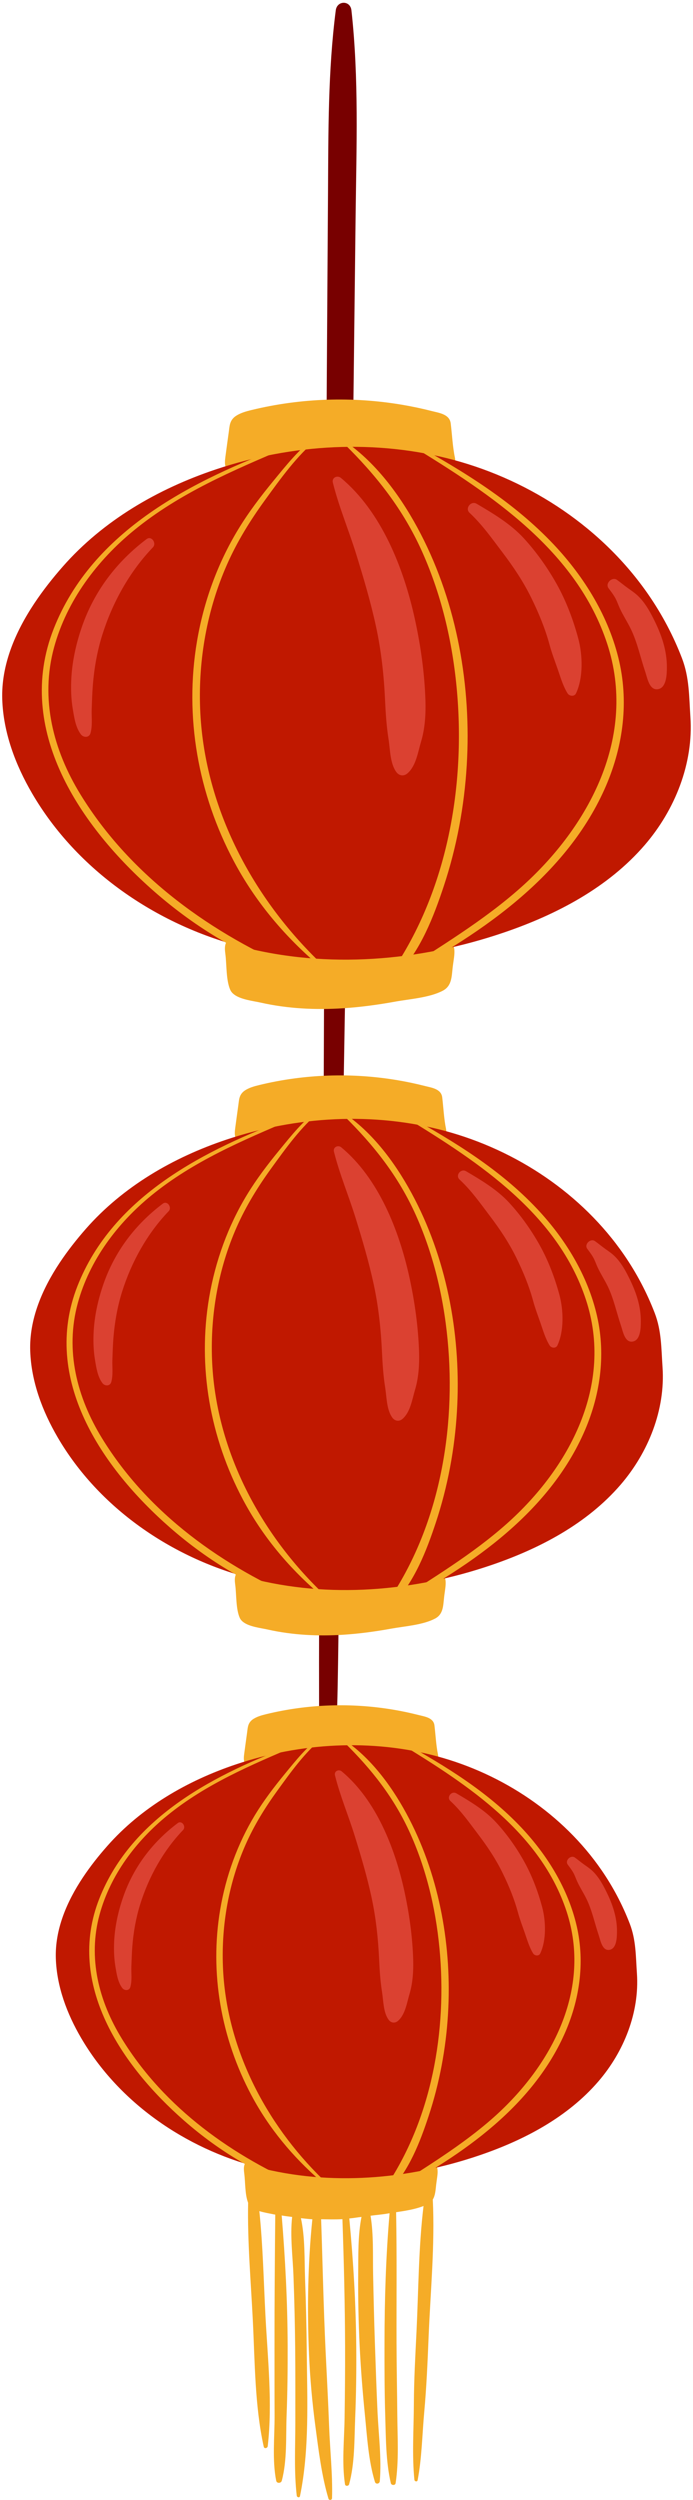 <?xml version="1.0" encoding="UTF-8"?>
<!DOCTYPE svg PUBLIC '-//W3C//DTD SVG 1.0//EN'
          'http://www.w3.org/TR/2001/REC-SVG-20010904/DTD/svg10.dtd'>
<svg height="90.1" preserveAspectRatio="xMidYMid meet" version="1.0" viewBox="35.5 2.9 25.0 90.1" width="25.0" xmlns="http://www.w3.org/2000/svg" xmlns:xlink="http://www.w3.org/1999/xlink" zoomAndPan="magnify"
><g id="change1_1"
  ><path d="M48.178,3.272c-0.041-0.365-0.518-0.36-0.565,0c-0.281,2.179-0.266,4.376-0.28,6.571 c-0.014,2.19-0.028,4.381-0.043,6.571c-0.028,4.312-0.021,8.624-0.053,12.936 c-0.064,8.727-0.047,17.454-0.152,26.181c-0.029,2.43-0.077,4.86-0.076,7.29 c0.001,1.232,0.002,2.464,0.01,3.696c0.008,1.235,0.123,2.463,0.177,3.696c0.005,0.116,0.173,0.115,0.18,0 c0.136-2.194,0.265-4.371,0.306-6.571c0.041-2.19,0.052-4.38,0.064-6.571 c0.023-4.312,0.036-8.625,0.113-12.936c0.156-8.726,0.282-17.454,0.384-26.181c0.029-2.43,0.057-4.86,0.086-7.29 C48.358,8.201,48.45,5.724,48.178,3.272z" fill="#780000"
  /></g
  ><g id="change2_1"
  ><path d="M43.648,19.757c-0.05-0.125-0.033-0.266-0.016-0.4c0.039-0.298,0.081-0.596,0.122-0.893 c0.03-0.216,0.028-0.395,0.222-0.549c0.177-0.13,0.396-0.189,0.607-0.24c1.771-0.43,3.63-0.491,5.426-0.187 c0.361,0.061,0.72,0.137,1.075,0.228c0.257,0.066,0.635,0.111,0.676,0.444c0.05,0.409,0.068,0.837,0.152,1.24 c0.067,0.321-0.139,0.481-0.428,0.614c-0.822,0.376-1.722,0.582-2.626,0.605 c-0.932,0.023-1.892-0.016-2.824-0.087c-0.683-0.052-1.377-0.141-1.996-0.434 C43.877,20.021,43.713,19.921,43.648,19.757z M51.482,36.635c-0.822-0.376-1.722-0.582-2.626-0.605 c-0.932-0.023-1.892,0.016-2.824,0.087c-0.683,0.052-1.377,0.141-1.996,0.434c-0.16,0.076-0.324,0.176-0.389,0.341 c-0.05,0.125-0.033,0.266-0.016,0.4c0.049,0.378,0.021,0.933,0.175,1.281c0.029,0.065,0.076,0.12,0.136,0.166 c0.245,0.189,0.7,0.236,0.955,0.294c0.98,0.221,1.995,0.27,2.995,0.204c0.626-0.041,1.249-0.126,1.866-0.238 c0.529-0.096,1.236-0.142,1.715-0.393c0.329-0.172,0.319-0.508,0.357-0.838 C51.891,37.246,52.038,36.889,51.482,36.635z M51.453,42.448c-0.037-0.306-0.385-0.348-0.621-0.408 c-0.326-0.083-0.656-0.153-0.987-0.209c-1.651-0.279-3.358-0.223-4.986,0.172 c-0.193,0.047-0.395,0.101-0.557,0.221c-0.178,0.142-0.176,0.306-0.204,0.504 c-0.037,0.273-0.076,0.547-0.112,0.821c-0.016,0.123-0.031,0.253,0.015,0.368 c0.06,0.151,0.211,0.243,0.357,0.313c0.569,0.27,1.206,0.351,1.834,0.399c0.856,0.065,1.738,0.101,2.594,0.08 c0.831-0.021,1.657-0.21,2.412-0.556c0.266-0.122,0.455-0.27,0.393-0.564 C51.515,43.218,51.498,42.824,51.453,42.448z M51.199,59.424c-0.755-0.346-1.582-0.535-2.412-0.556 c-0.857-0.021-1.738,0.015-2.594,0.08c-0.627,0.048-1.266,0.129-1.834,0.399 c-0.146,0.07-0.297,0.162-0.357,0.313c-0.046,0.115-0.031,0.245-0.015,0.368c0.045,0.347,0.02,0.857,0.161,1.177 c0.026,0.06,0.07,0.11,0.124,0.152c0.225,0.174,0.643,0.217,0.878,0.27c0.901,0.203,1.833,0.248,2.752,0.188 c0.576-0.038,1.148-0.116,1.715-0.219c0.486-0.088,1.135-0.13,1.576-0.361c0.303-0.158,0.293-0.467,0.328-0.77 C51.575,59.986,51.71,59.658,51.199,59.424z M51.173,65.085c-0.034-0.281-0.354-0.32-0.571-0.375 c-0.3-0.076-0.602-0.141-0.907-0.192c-1.517-0.257-3.086-0.205-4.582,0.158c-0.177,0.043-0.363,0.093-0.512,0.203 c-0.163,0.13-0.162,0.281-0.187,0.463c-0.034,0.251-0.07,0.502-0.103,0.754 c-0.015,0.113-0.029,0.232,0.014,0.338c0.055,0.138,0.194,0.224,0.328,0.287c0.522,0.248,1.109,0.323,1.685,0.367 c0.786,0.06,1.597,0.093,2.384,0.073c0.763-0.019,1.522-0.193,2.217-0.511c0.244-0.112,0.418-0.248,0.361-0.518 C51.23,65.791,51.215,65.43,51.173,65.085z M50.94,80.684c-0.694-0.318-1.454-0.492-2.217-0.511 c-0.787-0.02-1.597,0.013-2.384,0.073c-0.577,0.044-1.163,0.119-1.685,0.367 c-0.135,0.064-0.273,0.149-0.328,0.287c-0.042,0.106-0.028,0.225-0.014,0.338c0.04,0.309,0.022,0.754,0.139,1.05 c-0.027,1.411,0.1,2.842,0.17,4.246c0.075,1.497,0.07,3.075,0.393,4.544c0.019,0.088,0.136,0.057,0.145-0.02 c0.176-1.543-0.002-3.16-0.083-4.706c-0.065-1.246-0.091-2.516-0.22-3.763 c0.184,0.057,0.388,0.087,0.525,0.118c0.016,0.004,0.033,0.003,0.049,0.007c-0.015,1.573-0.029,3.145-0.027,4.718 c0.001,0.84-0.001,1.681,0.003,2.521c0.003,0.764-0.091,1.603,0.058,2.354c0.021,0.103,0.176,0.095,0.201,0 c0.198-0.74,0.145-1.592,0.174-2.354c0.032-0.84,0.041-1.681,0.038-2.521c-0.005-1.569-0.086-3.124-0.215-4.686 c0.125,0.023,0.251,0.036,0.377,0.053c-0.078,0.691,0.023,1.441,0.048,2.12c0.033,0.88,0.053,1.761,0.062,2.642 c0.008,0.881,0.005,1.762,0.005,2.642c0,0.876-0.05,1.77,0.051,2.641c0.007,0.061,0.102,0.087,0.117,0.016 c0.346-1.673,0.26-3.498,0.244-5.198c-0.008-0.881-0.028-1.762-0.061-2.642 c-0.025-0.691,0.004-1.477-0.149-2.177c0.138,0.013,0.274,0.033,0.412,0.039 c-0.165,1.617-0.189,3.242-0.12,4.866c0.037,0.869,0.115,1.735,0.23,2.598c0.114,0.853,0.224,1.781,0.471,2.605 c0.021,0.071,0.127,0.057,0.129-0.018c0.026-0.852-0.074-1.733-0.105-2.587 c-0.033-0.9-0.083-1.798-0.126-2.698c-0.076-1.588-0.108-3.178-0.162-4.767 c0.256,0.004,0.512,0.013,0.768-0.003c0.053,1.533,0.091,3.067,0.096,4.6 c0.003,0.856-0.006,1.712-0.018,2.568c-0.011,0.783-0.104,1.613,0.015,2.388c0.012,0.078,0.13,0.068,0.148,0 c0.208-0.758,0.187-1.607,0.219-2.388c0.035-0.856,0.046-1.711,0.039-2.568c-0.013-1.547-0.105-3.086-0.251-4.625 c0.147-0.012,0.293-0.039,0.44-0.056c-0.133,0.676-0.113,1.394-0.119,2.076c-0.007,0.86,0.011,1.724,0.053,2.583 c0.041,0.829,0.107,1.658,0.19,2.484c0.079,0.789,0.128,1.645,0.36,2.406c0.031,0.1,0.168,0.075,0.176-0.024 c0.068-0.813-0.042-1.664-0.081-2.478c-0.039-0.828-0.066-1.655-0.095-2.484 c-0.029-0.829-0.048-1.658-0.065-2.487c-0.014-0.697,0.022-1.425-0.092-2.118c0.205-0.029,0.413-0.042,0.617-0.079 c0.021-0.004,0.047-0.007,0.069-0.011c-0.134,1.553-0.181,3.114-0.183,4.672 c-0.001,0.872-0.001,1.746,0.026,2.618c0.025,0.806,0.02,1.65,0.202,2.439c0.019,0.082,0.16,0.089,0.173,0 c0.121-0.8,0.068-1.633,0.061-2.439c-0.007-0.873-0.026-1.745-0.028-2.618 c-0.004-1.569,0.014-3.14-0.015-4.709c0.332-0.049,0.69-0.106,0.989-0.224 c-0.18,1.49-0.181,3.028-0.253,4.518c-0.043,0.874-0.092,1.749-0.096,2.624c-0.004,0.896-0.07,1.834,0.019,2.725 c0.006,0.061,0.103,0.087,0.117,0.016c0.152-0.794,0.164-1.633,0.237-2.438c0.083-0.907,0.122-1.815,0.159-2.725 c0.067-1.632,0.23-3.314,0.151-4.953c0.092-0.15,0.1-0.342,0.122-0.535 C51.285,81.2,51.409,80.899,50.94,80.684z" fill="#F5AC27"
  /></g
  ><g id="change3_1"
  ><path d="M36.738,24.646c-0.693,1.043-1.198,2.225-1.157,3.462c0.04,1.198,0.475,2.356,1.08,3.391 c1.614,2.764,4.455,4.714,7.552,5.52c3.097,0.807,6.422,0.523,9.452-0.506c1.917-0.651,3.778-1.629,5.098-3.163 c1.084-1.259,1.758-2.934,1.643-4.609C60.357,28,60.371,27.321,60.101,26.619c-0.309-0.804-0.715-1.571-1.204-2.28 c-1.65-2.393-4.218-4.105-7.025-4.861c-2.807-0.757-5.834-0.582-8.591,0.341c-2.088,0.699-4.061,1.843-5.514,3.498 C37.408,23.725,37.054,24.171,36.738,24.646z" fill="#C01800"
  /></g
  ><g id="change3_2"
  ><path d="M37.653,48.409c-0.636,0.958-1.101,2.045-1.063,3.18c0.037,1.101,0.437,2.165,0.992,3.116 c1.483,2.539,4.094,4.331,6.939,5.072s5.901,0.48,8.685-0.465c1.761-0.598,3.471-1.497,4.685-2.906 c0.996-1.157,1.616-2.696,1.51-4.235c-0.047-0.681-0.034-1.305-0.282-1.95c-0.284-0.738-0.657-1.444-1.106-2.095 c-1.516-2.199-3.875-3.771-6.455-4.467c-2.579-0.695-5.36-0.534-7.893,0.314 c-1.919,0.642-3.731,1.693-5.067,3.214C38.268,47.563,37.943,47.973,37.653,48.409z" fill="#C01800"
  /></g
  ><g id="change3_3"
  ><path d="M38.491,70.562c-0.585,0.88-1.012,1.879-0.977,2.923c0.034,1.012,0.401,1.99,0.912,2.863 c1.363,2.333,3.762,3.98,6.377,4.661c2.615,0.681,5.422,0.442,7.981-0.427c1.618-0.549,3.19-1.375,4.305-2.671 c0.915-1.063,1.485-2.477,1.388-3.891c-0.043-0.626-0.031-1.2-0.259-1.792 c-0.261-0.678-0.604-1.327-1.016-1.925c-1.393-2.021-3.561-3.466-5.931-4.105 c-2.37-0.639-4.926-0.491-7.253,0.288c-1.763,0.59-3.429,1.556-4.656,2.953 C39.057,69.784,38.758,70.161,38.491,70.562z" fill="#C01800"
  /></g
  ><g id="change2_2"
  ><path d="M45.372,20.221c0.467-0.568,0.927-1.153,1.529-1.584c0.043-0.031,0.097,0.04,0.056,0.073 c-0.745,0.609-1.337,1.443-1.9,2.217c-0.528,0.727-1,1.488-1.364,2.31 c-0.721,1.629-1.041,3.425-0.973,5.203c0.132,3.453,1.809,6.696,4.261,9.085c0.054,0.052-0.026,0.13-0.082,0.082 c-1.201-1.042-2.212-2.257-2.961-3.664c-1.293-2.429-1.792-5.214-1.331-7.933c0.24-1.417,0.737-2.796,1.484-4.027 C44.468,21.361,44.91,20.782,45.372,20.221z M41.061,35.027c1.516,1.328,3.285,2.394,5.216,2.989 c0.06,0.019,0.104-0.079,0.044-0.104c-3.163-1.338-6.09-3.408-7.915-6.375c-0.989-1.608-1.461-3.448-0.956-5.303 c0.46-1.686,1.552-3.135,2.893-4.229c1.636-1.335,3.583-2.16,5.509-2.977c0.041-0.017,0.011-0.087-0.03-0.072 c-3.365,1.248-6.99,3.06-8.385,6.606C36.006,29.198,38.399,32.695,41.061,35.027z M57.839,26.74 c-0.362-1.592-1.251-3.037-2.363-4.216c-1.443-1.529-3.239-2.632-5.065-3.642c-0.058-0.032-0.108,0.054-0.052,0.089 c2.858,1.743,5.941,3.775,7.042,7.119c1.099,3.336-0.642,6.603-3.116,8.8c-1.358,1.207-2.924,2.132-4.438,3.125 c0.827-0.856,1.298-2.079,1.663-3.18c0.466-1.408,0.74-2.878,0.828-4.358c0.17-2.834-0.345-5.79-1.655-8.324 c-0.649-1.256-1.558-2.537-2.738-3.347c-0.04-0.028-0.085,0.034-0.051,0.067c1.187,1.163,2.153,2.388,2.837,3.916 c0.733,1.637,1.132,3.427,1.27,5.211c0.273,3.527-0.461,7.319-2.57,10.211c-0.031,0.043-0.014,0.083,0.019,0.106 c0.004,0.008,0.015,0.004,0.024,0.008c0.031,0.012,0.066,0.014,0.094-0.009c0.013-0.011,0.022-0.027,0.035-0.038 c3.052-1.577,6.243-3.686,7.7-6.923C57.955,29.905,58.194,28.303,57.839,26.74z M45.585,44.343 c-0.424,0.516-0.83,1.048-1.177,1.62c-0.686,1.13-1.142,2.397-1.363,3.7c-0.424,2.499,0.035,5.057,1.223,7.289 c0.688,1.293,1.617,2.409,2.721,3.366c0.051,0.044,0.124-0.027,0.075-0.075c-2.253-2.195-3.794-5.175-3.915-8.347 c-0.062-1.633,0.231-3.284,0.894-4.781c0.335-0.756,0.768-1.455,1.253-2.123c0.517-0.711,1.062-1.478,1.746-2.037 c0.037-0.03-0.012-0.095-0.052-0.067C46.437,43.283,46.014,43.821,45.585,44.343z M41.624,57.947 c1.393,1.22,3.019,2.2,4.793,2.746c0.055,0.017,0.096-0.072,0.04-0.096c-2.906-1.229-5.596-3.131-7.273-5.857 c-0.909-1.477-1.343-3.168-0.878-4.873c0.422-1.549,1.426-2.881,2.659-3.886c1.503-1.226,3.292-1.984,5.061-2.735 c0.037-0.016,0.011-0.08-0.028-0.066c-3.092,1.147-6.423,2.812-7.704,6.07 C36.98,52.592,39.178,55.805,41.624,57.947z M54.868,46.459c-1.326-1.405-2.976-2.419-4.654-3.346 c-0.053-0.029-0.1,0.05-0.048,0.082c2.626,1.601,5.458,3.469,6.47,6.542c1.01,3.065-0.59,6.067-2.863,8.086 c-1.248,1.109-2.687,1.96-4.078,2.871c0.76-0.787,1.193-1.91,1.528-2.921c0.428-1.294,0.68-2.645,0.761-4.004 c0.156-2.604-0.317-5.32-1.521-7.649c-0.597-1.154-1.432-2.331-2.516-3.075 c-0.037-0.025-0.078,0.031-0.047,0.061c1.09,1.069,1.978,2.194,2.607,3.598c0.673,1.504,1.04,3.148,1.167,4.788 c0.251,3.241-0.423,6.725-2.361,9.382c-0.029,0.039-0.013,0.077,0.017,0.098c0.004,0.007,0.014,0.004,0.021,0.007 c0.028,0.011,0.061,0.013,0.086-0.008c0.012-0.01,0.02-0.024,0.032-0.035c2.804-1.449,5.737-3.387,7.076-6.361 c0.601-1.334,0.82-2.806,0.494-4.242C56.707,48.87,55.891,47.542,54.868,46.459z M43.542,73.766 c-0.057-1.501,0.212-3.018,0.821-4.393c0.307-0.694,0.706-1.337,1.152-1.951c0.475-0.654,0.976-1.358,1.604-1.872 c0.034-0.028-0.011-0.088-0.048-0.062c-0.508,0.364-0.896,0.858-1.291,1.337c-0.39,0.474-0.763,0.963-1.082,1.488 c-0.63,1.039-1.05,2.203-1.253,3.4c-0.389,2.296,0.032,4.647,1.124,6.699 c0.632,1.188,1.486,2.213,2.5,3.094c0.047,0.041,0.115-0.025,0.069-0.069C45.069,79.42,43.653,76.681,43.542,73.766 z M39.899,76.38c-0.835-1.357-1.234-2.912-0.807-4.478c0.388-1.424,1.31-2.647,2.443-3.571 c1.381-1.127,3.025-1.824,4.651-2.514c0.034-0.015,0.01-0.074-0.026-0.061 c-2.842,1.054-5.902,2.584-7.08,5.578c-1.208,3.071,0.813,6.024,3.06,7.992 c1.28,1.121,2.774,2.021,4.404,2.523c0.051,0.016,0.088-0.066,0.037-0.088 C43.911,80.633,41.44,78.885,39.899,76.38z M54.312,68.77c-1.218-1.291-2.735-2.223-4.277-3.075 c-0.049-0.027-0.092,0.046-0.044,0.075c2.413,1.471,5.016,3.188,5.946,6.011c0.928,2.817-0.542,5.575-2.631,7.431 c-1.147,1.019-2.469,1.801-3.748,2.639c0.699-0.723,1.097-1.755,1.404-2.685c0.393-1.189,0.625-2.43,0.7-3.68 c0.143-2.393-0.291-4.889-1.397-7.029c-0.548-1.06-1.315-2.142-2.312-2.826 c-0.034-0.023-0.072,0.028-0.043,0.056c1.002,0.982,1.818,2.016,2.396,3.307c0.619,1.382,0.956,2.893,1.072,4.4 c0.23,2.978-0.389,6.18-2.17,8.621c-0.026,0.036-0.012,0.07,0.016,0.09 c0.004,0.006,0.013,0.003,0.019,0.006c0.026,0.01,0.056,0.012,0.08-0.007 c0.011-0.009,0.018-0.022,0.029-0.032c2.577-1.331,5.272-3.112,6.502-5.845 c0.552-1.226,0.754-2.578,0.454-3.898C56.001,70.986,55.251,69.766,54.312,68.77z" fill="#F5AC27"
  /></g
  ><g id="change4_1"
  ><path d="M50.463,25.196c0.213,0.967,0.354,1.966,0.385,2.957c0.015,0.483-0.016,1.002-0.156,1.468 c-0.114,0.38-0.182,0.884-0.494,1.152c-0.134,0.115-0.301,0.088-0.403-0.052c-0.225-0.31-0.219-0.808-0.278-1.181 c-0.073-0.459-0.103-0.922-0.125-1.386c-0.041-0.899-0.135-1.782-0.325-2.662c-0.19-0.883-0.446-1.742-0.712-2.604 c-0.269-0.87-0.627-1.712-0.848-2.596c-0.044-0.177,0.161-0.276,0.29-0.169 C49.263,21.341,50.064,23.38,50.463,25.196z M53.635,22.82c0.388,0.512,0.739,1.036,1.024,1.613 c0.273,0.553,0.506,1.114,0.668,1.711c0.079,0.293,0.189,0.578,0.289,0.864c0.104,0.297,0.192,0.613,0.359,0.881 c0.065,0.104,0.246,0.125,0.305,0c0.267-0.566,0.241-1.384,0.081-1.978c-0.181-0.674-0.436-1.35-0.777-1.96 c-0.331-0.591-0.736-1.161-1.195-1.66c-0.47-0.51-1.102-0.888-1.696-1.236 c-0.201-0.118-0.43,0.164-0.253,0.328C52.904,21.816,53.254,22.318,53.635,22.82z M59.087,25.222 c-0.15-0.3-0.321-0.602-0.563-0.837c-0.114-0.111-0.247-0.199-0.375-0.291c-0.133-0.095-0.259-0.201-0.392-0.296 c-0.175-0.124-0.436,0.127-0.303,0.303c0.077,0.102,0.156,0.206,0.222,0.316c0.077,0.129,0.122,0.274,0.185,0.41 c0.119,0.257,0.275,0.493,0.399,0.748c0.233,0.48,0.345,1.03,0.52,1.546c0.074,0.218,0.15,0.69,0.478,0.613 c0.289-0.069,0.298-0.538,0.3-0.774C59.562,26.339,59.363,25.773,59.087,25.222z M39.19,25.782 c0.366-1.162,0.982-2.276,1.827-3.156c0.142-0.148-0.051-0.431-0.229-0.297c-1.076,0.81-1.883,1.87-2.328,3.146 c-0.219,0.629-0.366,1.295-0.391,1.961c-0.013,0.34-0,0.679,0.056,1.015c0.051,0.304,0.102,0.668,0.294,0.917 c0.095,0.123,0.298,0.125,0.346-0.045c0.078-0.276,0.033-0.579,0.043-0.863c0.01-0.29,0.019-0.581,0.042-0.871 C38.899,26.977,39.006,26.368,39.19,25.782z M47.813,44.251c-0.119-0.099-0.307-0.008-0.266,0.155 c0.203,0.812,0.532,1.586,0.779,2.385c0.245,0.792,0.48,1.582,0.655,2.393c0.174,0.809,0.261,1.621,0.299,2.446 c0.02,0.426,0.047,0.852,0.115,1.274c0.055,0.343,0.049,0.8,0.256,1.085c0.093,0.129,0.247,0.154,0.37,0.048 c0.286-0.246,0.349-0.709,0.454-1.058c0.128-0.428,0.157-0.905,0.143-1.349c-0.028-0.91-0.158-1.828-0.353-2.717 C49.896,47.245,49.161,45.372,47.813,44.251z M54.967,47.771c-0.304-0.543-0.676-1.067-1.098-1.525 c-0.432-0.469-1.012-0.816-1.558-1.136c-0.185-0.108-0.395,0.15-0.232,0.301c0.428,0.397,0.749,0.858,1.099,1.32 c0.356,0.47,0.679,0.952,0.941,1.483c0.25,0.508,0.465,1.024,0.614,1.572 c0.073,0.269,0.173,0.531,0.265,0.794c0.095,0.273,0.176,0.563,0.33,0.81c0.059,0.096,0.226,0.115,0.28,0 c0.245-0.52,0.221-1.271,0.075-1.817C55.515,48.953,55.281,48.332,54.967,47.771z M57.669,48.169 c-0.104-0.102-0.227-0.182-0.345-0.267c-0.122-0.087-0.238-0.185-0.36-0.272 c-0.161-0.114-0.4,0.117-0.278,0.278c0.071,0.094,0.143,0.19,0.203,0.291c0.071,0.118,0.112,0.252,0.17,0.376 c0.11,0.236,0.253,0.453,0.367,0.687c0.214,0.442,0.317,0.947,0.478,1.421c0.068,0.2,0.138,0.634,0.439,0.563 c0.266-0.063,0.274-0.494,0.275-0.711c0.005-0.571-0.178-1.091-0.432-1.597 C58.049,48.662,57.892,48.385,57.669,48.169z M39.905,49.453c0.336-1.067,0.902-2.091,1.679-2.9 c0.131-0.136-0.047-0.396-0.211-0.273c-0.989,0.744-1.73,1.719-2.139,2.891c-0.201,0.578-0.336,1.19-0.359,1.802 c-0.012,0.312-0,0.624,0.051,0.933c0.047,0.28,0.094,0.613,0.27,0.843c0.087,0.113,0.274,0.115,0.318-0.042 c0.072-0.254,0.031-0.532,0.04-0.793c0.009-0.267,0.017-0.534,0.038-0.8 C39.638,50.55,39.736,49.991,39.905,49.453z M47.828,66.741c-0.109-0.091-0.282-0.007-0.244,0.142 c0.186,0.747,0.489,1.457,0.716,2.192c0.225,0.728,0.441,1.454,0.602,2.199 c0.16,0.743,0.24,1.489,0.275,2.248c0.018,0.392,0.043,0.783,0.105,1.17c0.05,0.315,0.045,0.736,0.235,0.997 c0.086,0.119,0.227,0.141,0.34,0.044c0.263-0.226,0.321-0.652,0.417-0.972c0.118-0.393,0.144-0.832,0.132-1.239 c-0.026-0.836-0.145-1.68-0.325-2.497C49.742,69.493,49.066,67.772,47.828,66.741z M54.402,69.976 c-0.279-0.499-0.621-0.981-1.009-1.401c-0.397-0.431-0.93-0.75-1.432-1.044 c-0.17-0.099-0.363,0.138-0.213,0.277c0.393,0.364,0.688,0.789,1.01,1.213c0.328,0.432,0.624,0.875,0.864,1.362 c0.23,0.467,0.427,0.941,0.564,1.445c0.067,0.247,0.159,0.487,0.244,0.73 c0.088,0.251,0.162,0.517,0.303,0.744c0.055,0.088,0.207,0.106,0.257,0c0.225-0.478,0.203-1.168,0.069-1.67 C54.906,71.062,54.69,70.491,54.402,69.976z M56.886,70.341c-0.096-0.093-0.208-0.168-0.317-0.245 c-0.112-0.08-0.218-0.17-0.331-0.25c-0.148-0.105-0.368,0.107-0.256,0.256 c0.065,0.086,0.131,0.174,0.187,0.267c0.065,0.109,0.103,0.231,0.156,0.346 c0.101,0.217,0.232,0.416,0.337,0.632c0.197,0.406,0.292,0.87,0.439,1.305 c0.062,0.184,0.127,0.583,0.404,0.517c0.244-0.058,0.251-0.454,0.253-0.653c0.004-0.524-0.164-1.002-0.397-1.467 C57.235,70.795,57.09,70.54,56.886,70.341z M41.911,68.605c-0.908,0.683-1.59,1.579-1.965,2.656 c-0.185,0.531-0.309,1.093-0.33,1.656c-0.011,0.287-0,0.573,0.047,0.857 c0.043,0.257,0.086,0.564,0.248,0.774c0.08,0.104,0.252,0.106,0.292-0.038c0.066-0.233,0.028-0.488,0.036-0.729 c0.009-0.245,0.016-0.491,0.035-0.735c0.041-0.517,0.131-1.031,0.287-1.526 c0.309-0.981,0.829-1.921,1.543-2.665C42.225,68.731,42.061,68.492,41.911,68.605z" fill="#DB4131"
  /></g
></svg
>
